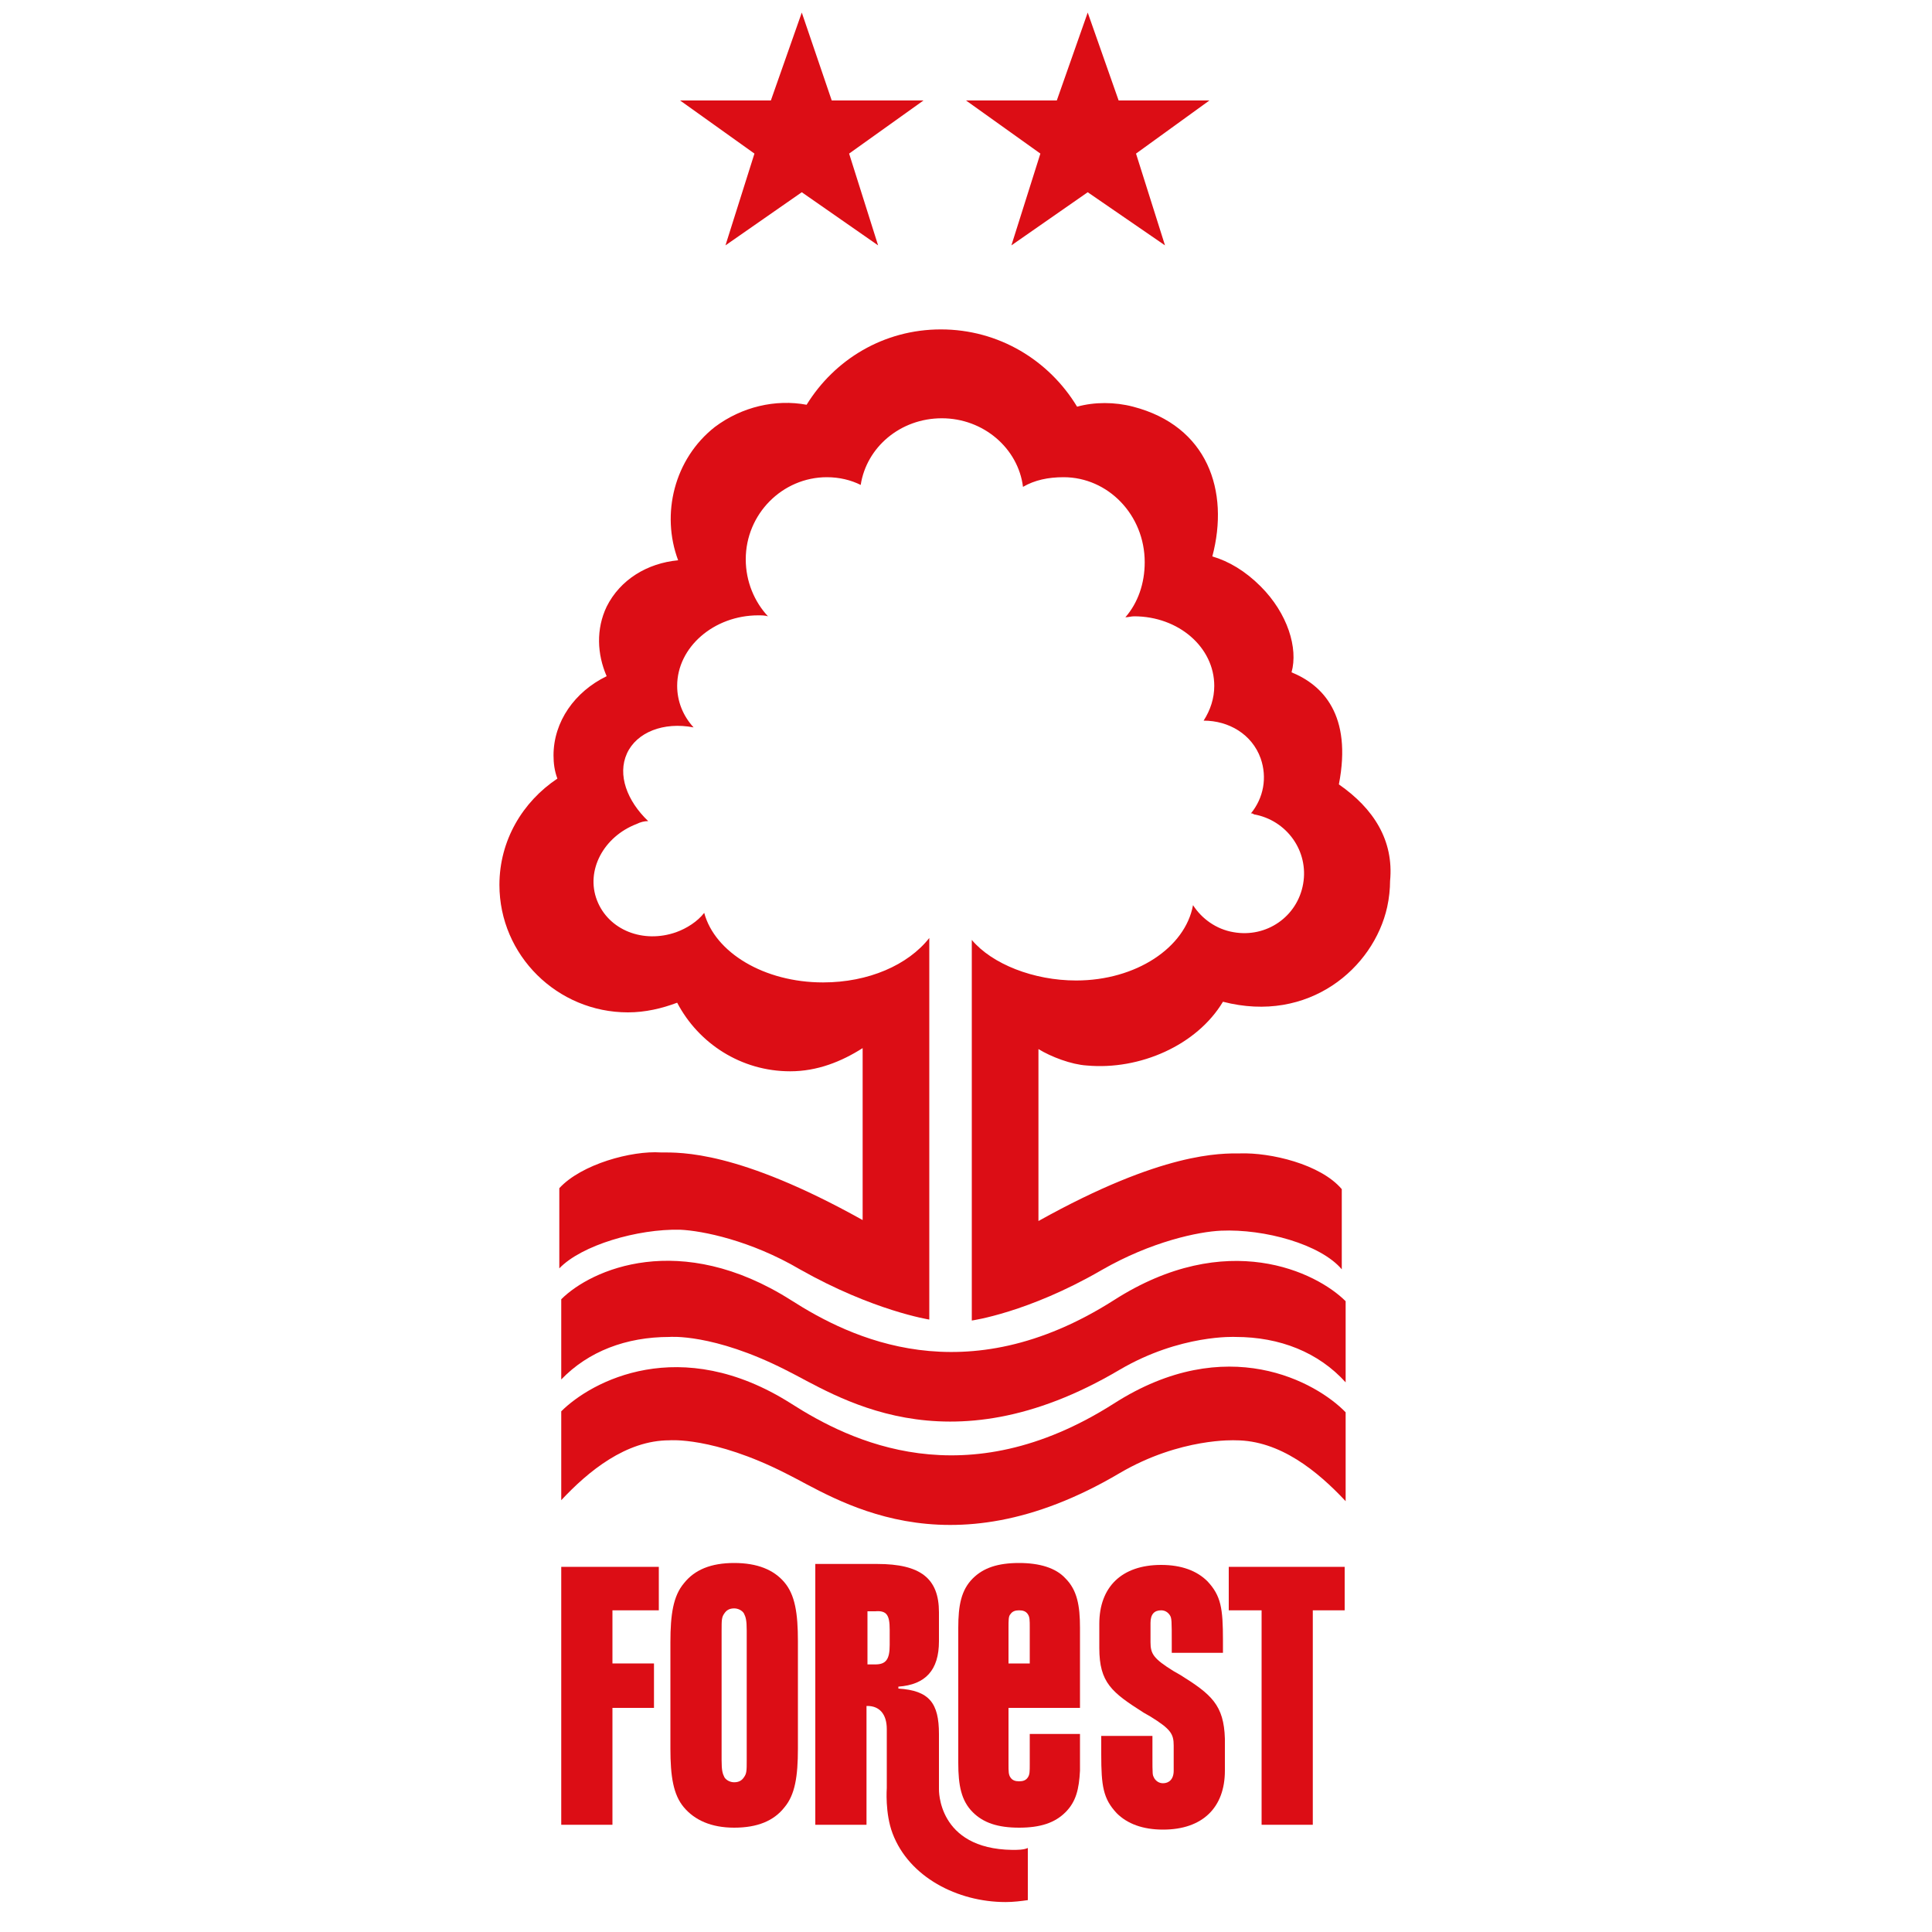 <?xml version="1.0" encoding="UTF-8"?>
<svg width="200" height="200" 
viewBox="0 0 200 200" 
preserveAspectRatio="xMinYMin"
xmlns:xlink="http://www.w3.org/1999/xlink"
xmlns="http://www.w3.org/2000/svg">
<!-- Generated by PQINA - https://pqina.nl/ -->
<title></title>
<g transform="rotate(0 100 100) translate(100 100) scale(1) translate(-100 -100) translate(0 0)">
<g transform="scale(1 1) translate(0 0)">
<svg version="1.1" id="Logo" xmlns="http://www.w3.org/2000/svg" xmlns:xlink="http://www.w3.org/1999/xlink" x="0px" y="0px" viewBox="0 0 200 200" style="overflow: visible;" xml:space="preserve" width="200" height="200">
<style type="text/css">
	.st0{fill:#DC0D15;}
</style>
<g>
	<g>
		<g>
			<polygon class="st0" points="83,1.3 79.8,10.4 70.4,10.4 78.1,15.9 75.1,25.4 83,19.9 90.9,25.4 87.9,15.9 95.6,10.4 86.1,10.4 
							"></polygon>
			<polygon class="st0" points="112.6,1.3 109.4,10.4 100,10.4 107.7,15.9 104.7,25.4 112.6,19.9 120.6,25.4 117.6,15.9 125.2,10.4 
				115.8,10.4 			"></polygon>
		</g>
		<g>
			<path class="st0" d="M115.3,134.6c-15.4,9.8-27.3,3.9-33.4,0c-11.5-7.3-20.7-3.2-23.8-0.1v8.3c2.8-2.9,6.7-4.4,11.2-4.4
				c0,0,4.5-0.4,12,3.4c5.1,2.5,16.5,10.7,34.6,0c6.3-3.7,12-3.4,12-3.4c4.6,0,8.6,1.6,11.4,4.7v-8.4
				C136.3,131.7,127,127.1,115.3,134.6z"></path>
			<path class="st0" d="M115.3,145.3c-15.4,9.8-27.3,3.9-33.4,0c-11.5-7.3-20.7-2.3-23.8,0.8v9.2c2.8-3,6.7-6.2,11.2-6.2
				c0,0,4.5-0.4,12,3.4c5.1,2.5,16.5,10.7,34.6,0c6.3-3.7,12-3.4,12-3.4c4.6,0,8.5,3.2,11.4,6.3v-9.2
				C136.3,143.1,127,137.8,115.3,145.3z"></path>
			<path class="st0" d="M138.6,81.2c1.4-7.2-1.7-10.3-4.9-11.6c0.7-2.5-0.4-6.1-3.2-8.9c-1.6-1.6-3.3-2.6-5-3.1
				c1.8-6.8-0.5-13.5-8.2-15.5c-1.9-0.5-4-0.5-5.8,0c-2.9-4.8-8.1-8-14.1-8c-5.9,0-11,3.1-13.9,7.8c-3.2-0.6-6.7,0.2-9.5,2.3
				c-4.2,3.3-5.6,9-3.8,13.8c-3.2,0.3-6,2-7.4,4.8c-1.1,2.3-1,4.9,0,7.2c-3.3,1.6-5.5,4.7-5.5,8.2c0,0.8,0.1,1.6,0.4,2.4
				c-3.6,2.4-6,6.4-6,11c0,7.3,6,13.2,13.3,13.2c1.8,0,3.5-0.4,5.1-1c2.2,4.2,6.6,7.1,11.7,7.1c2.8,0,5.3-1,7.5-2.4v17.8
				c-12.9-7.2-18.8-7-20.9-7c-3-0.2-8.2,1.2-10.5,3.7v8.3c2.3-2.4,8.1-4.1,12.5-4c2.3,0.1,7.3,1.1,12.4,4.1
				c7.6,4.3,13.4,5.2,13.4,5.2V97.1c-2.2,2.8-6.3,4.6-11,4.6c-6.1,0-11.2-3.1-12.3-7.2c-0.7,0.9-1.8,1.6-2.9,2
				c-3.4,1.2-7-0.2-8.2-3.3s0.7-6.6,4.1-7.9c0.4-0.2,0.8-0.3,1.2-0.3c-2.2-2.1-3.2-4.8-2.2-7c1-2.2,3.8-3.3,6.9-2.7
				c-1.1-1.2-1.7-2.7-1.7-4.3c0-4,3.8-7.3,8.4-7.3c0.3,0,0.7,0,1,0.1c-1.4-1.5-2.3-3.6-2.3-5.9c0-4.7,3.8-8.5,8.4-8.5
				c1.3,0,2.5,0.3,3.5,0.8c0.6-3.9,4.1-6.9,8.4-6.9c4.3,0,7.9,3.1,8.4,7.1c1.2-0.7,2.6-1,4.2-1c4.6,0,8.4,3.9,8.4,8.8
				c0,2.2-0.7,4.2-2,5.7c0.3,0,0.6-0.1,0.9-0.1c4.6,0,8.3,3.2,8.3,7.2c0,1.3-0.4,2.5-1.1,3.6c2.6,0,5,1.4,5.9,3.9
				c0.7,2,0.3,4.1-1,5.7c0.1,0,0.2,0,0.3,0.1c3.4,0.6,5.7,3.8,5.1,7.2c-0.6,3.4-3.8,5.6-7.2,5c-1.8-0.3-3.3-1.4-4.2-2.8
				c-0.8,4.4-5.9,7.8-12.1,7.8c-4.4,0-8.7-1.7-10.8-4.2v39.4c0,0,5.8-0.8,13.4-5.2c5.2-3,10.1-4,12.4-4.1c4.5-0.2,10.3,1.4,12.5,4
				v-8.3c-2.2-2.6-7.4-3.8-10.5-3.7c-2,0-8-0.2-20.9,7v-17.8c1.3,0.8,3.4,1.6,5,1.7c5.5,0.5,11.4-2.1,14.1-6.6
				c8.9,2.3,15.6-3.5,17-9.8c0.2-0.9,0.3-1.9,0.3-2.7C144.3,87,142.2,83.7,138.6,81.2z"></path>
		</g>
	</g>
	<g>
		<path class="st0" d="M92.1,168.7v1.6l0,0c0,1.5-0.4,2-1.5,2h-0.8l0,0v-5.5l0,0h0.8C91.8,166.7,92.1,167.2,92.1,168.7L92.1,168.7z
			 M104.8,191.5c-7.8-0.1-7.6-6.3-7.6-6.3v-5.7c0-3.2-1-4.5-4.2-4.7v-0.2c2.8-0.2,4.2-1.7,4.2-4.7v-3c0-3.5-1.9-5-6.4-5h-6.4v27h5.3
			v-12.3h0.1c1.2,0,2,0.8,2,2.4v6.1c0,0-0.2,2.6,0.6,4.7c1.7,4.5,6.7,7.1,11.7,7.1c0.8,0,1.6-0.1,2.3-0.2v-5.4
			C106,191.5,105.3,191.5,104.8,191.5"></path>
		<polygon class="st0" points="58.1,188.9 63.4,188.9 63.4,176.8 67.7,176.8 67.7,172.2 63.4,172.2 63.4,166.7 68.2,166.7 
			68.2,162.2 58.1,162.2 		"></polygon>
		<path class="st0" d="M77.3,182.2c0,1.1,0,1.4-0.3,1.8c-0.2,0.3-0.5,0.5-1,0.5c-0.4,0-0.8-0.2-1-0.5c-0.2-0.4-0.3-0.7-0.3-1.8
			v-13.4c0-1.1,0-1.4,0.3-1.8c0.2-0.3,0.5-0.5,1-0.5c0.4,0,0.8,0.2,1,0.5c0.2,0.4,0.3,0.7,0.3,1.8V182.2z M76,161.8
			c-2.4,0-4.1,0.7-5.2,2.1c-1.1,1.3-1.4,3.2-1.4,6.1V181c0,2.9,0.3,4.8,1.4,6.1c1.1,1.3,2.8,2.1,5.2,2.1c2.4,0,4.1-0.7,5.2-2.1
			c1.1-1.3,1.4-3.2,1.4-6.1v-11.1c0-2.9-0.3-4.8-1.4-6.1C80.1,162.5,78.4,161.8,76,161.8"></path>
		<polygon class="st0" points="127.2,162.2 127.2,166.7 130.6,166.7 130.6,188.9 135.9,188.9 135.9,166.7 139.2,166.7 139.2,162.2 
					"></polygon>
		<path class="st0" d="M106.6,172.2h-2.2v-3.7c0-0.8,0-1.2,0.2-1.4c0.2-0.3,0.5-0.4,0.9-0.4c0.4,0,0.7,0.1,0.9,0.4
			c0.2,0.3,0.2,0.6,0.2,1.4L106.6,172.2L106.6,172.2z M105.5,161.8c-2.2,0-3.7,0.5-4.8,1.6c-1.2,1.2-1.5,2.8-1.5,5.1v14
			c0,2.3,0.3,3.9,1.5,5.1c1.1,1.1,2.6,1.6,4.8,1.6s3.7-0.5,4.8-1.6c1.1-1.1,1.4-2.4,1.5-4.3v-3.8h-5.2v3.1c0,0.8,0,1.1-0.2,1.4
			c-0.2,0.3-0.5,0.4-0.9,0.4c-0.4,0-0.7-0.1-0.9-0.4c-0.2-0.3-0.2-0.6-0.2-1.4v-5.8h7.4v-8.3c0-2.3-0.3-3.9-1.5-5.1
			C109.3,162.3,107.6,161.8,105.5,161.8"></path>
		<path class="st0" d="M122.2,173.4l-0.7-0.4c-2.1-1.3-2.4-1.8-2.4-3v-0.1v-1.3V168c0-0.9,0.4-1.3,1.1-1.3c0.4,0,0.7,0.2,0.9,0.5
			c0.2,0.3,0.2,0.6,0.2,2.9v1h5.3v-1.3c0-3.3-0.2-4.6-1.6-6.1c-1.1-1.1-2.7-1.7-4.8-1.7c-4.1,0-6.4,2.3-6.4,6.1v0.3v1.7v0.5
			c0,3.6,1.3,4.6,4.6,6.7l0.7,0.4c2.1,1.3,2.4,1.8,2.4,3v0.2v1.8v0.6c0,0.9-0.5,1.3-1.1,1.3c-0.4,0-0.7-0.2-0.9-0.5
			c-0.2-0.4-0.2-0.2-0.2-2.5v-1.9H114v1.9c0,3.3,0.2,4.6,1.6,6.1c1.1,1.1,2.7,1.7,4.8,1.7c4.1,0,6.4-2.3,6.4-6.1v-0.3v-2.1V180
			C126.7,176.5,125.4,175.4,122.2,173.4"></path>
	</g>
</g>
</svg>
</g>
</g>
</svg>